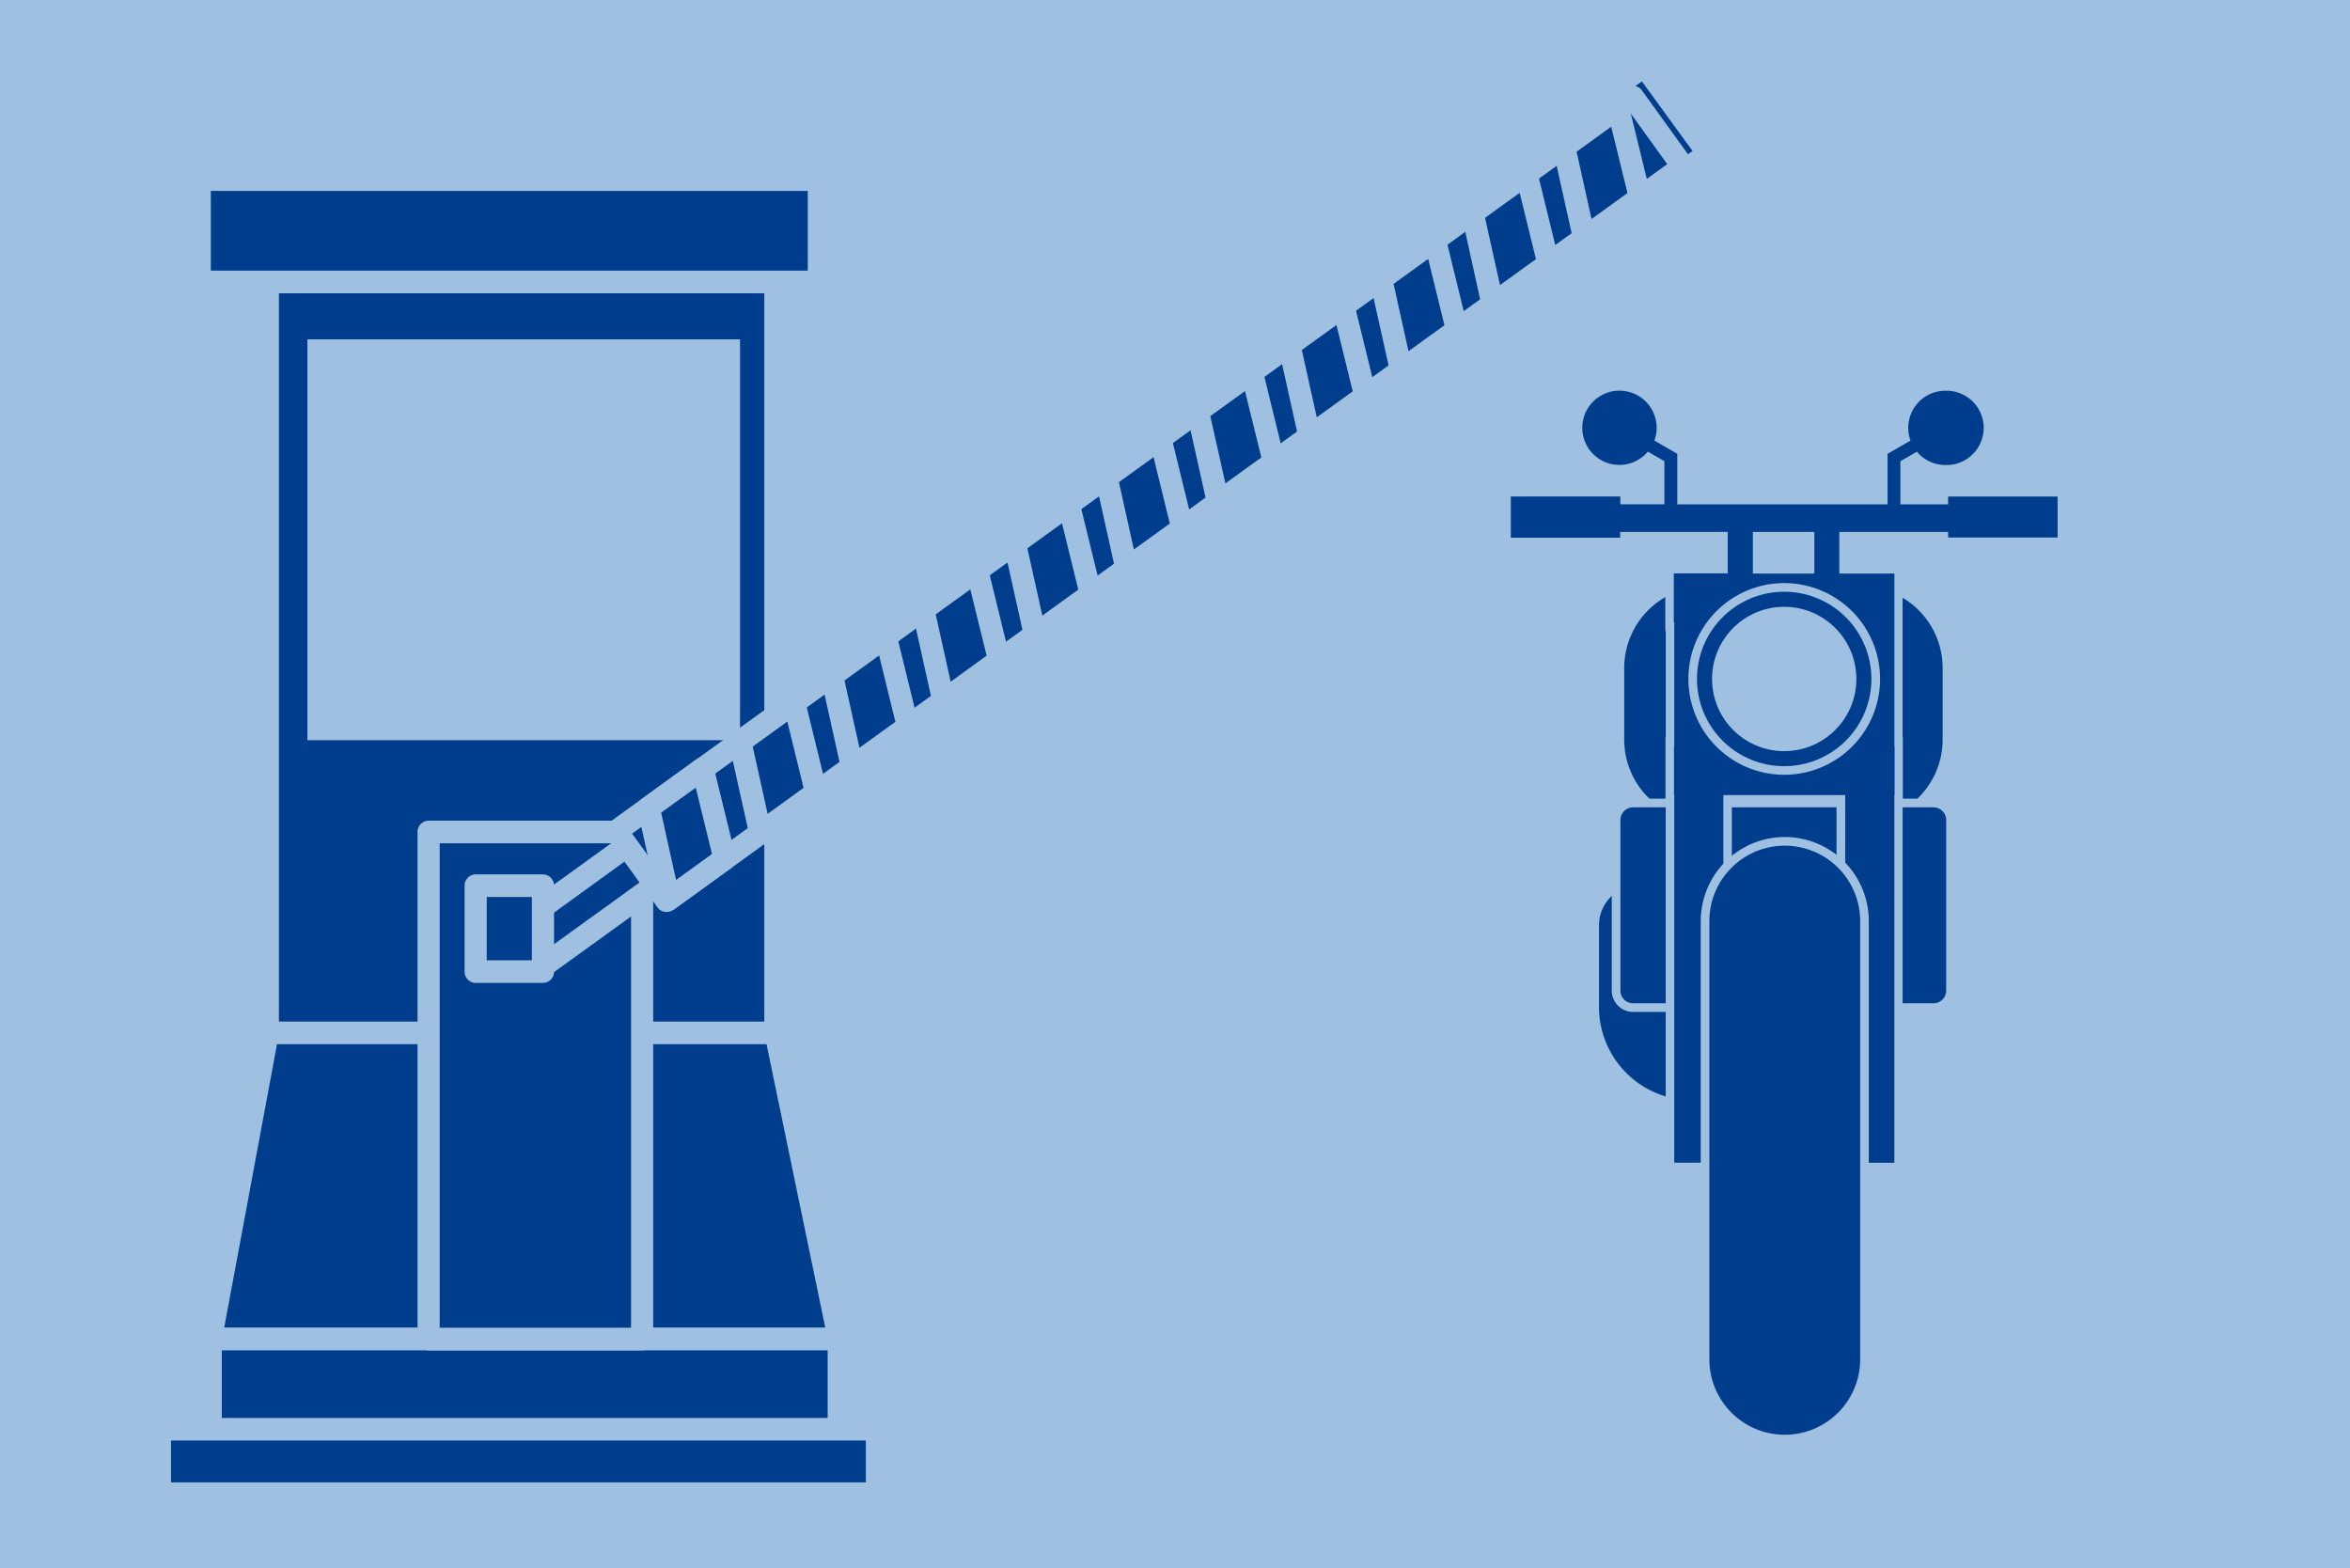 <svg xmlns="http://www.w3.org/2000/svg" viewBox="0 0 640 427"><defs><style>.cls-1{fill:#9fc0e1;}.cls-2{fill:#003e8d;}</style></defs><title>3.open</title><g id="背景"><rect class="cls-1" width="640" height="427"/></g><g id="レイヤー_1" data-name="レイヤー 1"><g id="ETC"><g id="How_to_Use" data-name="How to Use"><g id="Open"><path class="cls-2" d="M173.87,160.92V448.8H312.12V160.92ZM299.45,282.63H187.69v-103H299.45Z" transform="translate(-100.94 -84.14)"/><path class="cls-1" d="M315.15,451.88H170.84v-294H315.15ZM176.9,445.72H309.09V164H176.9Zm125.58-160H184.66V176.56H302.48Zm-111.76-6.16h105.7V182.72H190.72Z" transform="translate(-100.94 -84.14)"/><polygon class="cls-2" points="228.46 364.66 57.37 364.66 72.92 281.28 211.18 281.28 228.46 364.66"/><path class="cls-1" d="M329.4,451.88H158.31a3,3,0,0,1-2.33-1.11,3.11,3.11,0,0,1-.65-2.54l15.56-83.38a3,3,0,0,1,3-2.51H312.12a3.05,3.05,0,0,1,3,2.45l17.28,83.38a3.12,3.12,0,0,1-.61,2.57A3,3,0,0,1,329.4,451.88ZM162,445.72h163.7l-16-77.22H176.38Z" transform="translate(-100.94 -84.14)"/><rect class="cls-2" x="57.37" y="364.66" width="171.09" height="27.21"/><path class="cls-1" d="M329.4,479.09H158.31a3.06,3.06,0,0,1-3-3.08V448.8a3.06,3.06,0,0,1,3-3.08H329.4a3.05,3.05,0,0,1,3,3.08V476A3.05,3.05,0,0,1,329.4,479.09Zm-168.06-6.16h165V451.88h-165Z" transform="translate(-100.94 -84.14)"/><rect class="cls-2" x="116.7" y="226.57" width="58.18" height="138.09"/><path class="cls-1" d="M275.83,451.88H217.65a3.06,3.06,0,0,1-3-3.08V310.71a3.06,3.06,0,0,1,3-3.08h58.18a3.05,3.05,0,0,1,3,3.08V448.8A3.05,3.05,0,0,1,275.83,451.88Zm-55.15-6.16H272.8V313.79H220.68Z" transform="translate(-100.94 -84.14)"/><rect class="cls-2" x="43.55" y="389.24" width="195.28" height="17.56"/><path class="cls-1" d="M339.77,494H144.49a3,3,0,0,1-3-3.08V473.37a3.05,3.05,0,0,1,3-3.08H339.77a3.05,3.05,0,0,1,3,3.08v17.56A3,3,0,0,1,339.77,494Zm-192.25-6.16H336.74v-11.4H147.52Z" transform="translate(-100.94 -84.14)"/><path class="cls-1" d="M271.77,160.92a3.06,3.06,0,0,1-3,3.08H210.56a3.06,3.06,0,0,1-3-3.08m6.07-3.08H265.7" transform="translate(-100.94 -84.14)"/><rect class="cls-2" x="54.38" y="48.91" width="168.64" height="27.87"/><path class="cls-1" d="M327,164H152.29V130H327Zm-168.65-6.16H320.93V136.13H158.35Z" transform="translate(-100.94 -84.14)"/><g id="Bike"><path class="cls-2" d="M561.76,384.94a26.58,26.58,0,0,1-26.56-26.56V336.12A12.09,12.09,0,0,1,547.28,324H575a1.17,1.17,0,0,1,1.18,1.17v58.56a1.17,1.17,0,0,1-1.18,1.17Z" transform="translate(-100.94 -84.14)"/><path class="cls-1" d="M575,325.22v58.55h-13.2a25.39,25.39,0,0,1-25.39-25.39V336.12a10.91,10.91,0,0,1,10.91-10.9H575m0-2.36H547.28A13.28,13.28,0,0,0,534,336.12v22.26a27.77,27.77,0,0,0,27.74,27.74H575a2.35,2.35,0,0,0,2.35-2.35V325.22a2.36,2.36,0,0,0-2.35-2.36Z" transform="translate(-100.94 -84.14)"/><path class="cls-2" d="M565.45,309A23.4,23.4,0,0,1,542,285.53V266.05a23.46,23.46,0,0,1,23.42-23.42h42.26a23.44,23.44,0,0,1,23.42,23.43v19.49A23.44,23.44,0,0,1,607.71,309Z" transform="translate(-100.94 -84.14)"/><path class="cls-1" d="M565.46,243.81h42.26A22.25,22.25,0,0,1,630,266.07v19.49a22.24,22.24,0,0,1-22.24,22.24h0l-42.25,0a22.23,22.23,0,0,1-22.23-22.24V266.05a22.24,22.24,0,0,1,22.24-22.24m0-2.35h0a24.62,24.62,0,0,0-24.59,24.59v19.48a24.63,24.63,0,0,0,24.59,24.61H607.7a24.63,24.63,0,0,0,24.61-24.59V266.07a24.62,24.62,0,0,0-24.59-24.6Z" transform="translate(-100.94 -84.14)"/><rect class="cls-2" x="440.12" y="218.71" width="91.07" height="55.69" rx="4.64"/><path class="cls-1" d="M627.5,304a3.46,3.46,0,0,1,3.46,3.46V353.9a3.46,3.46,0,0,1-3.46,3.46H545.7a3.45,3.45,0,0,1-3.45-3.46V307.49A3.45,3.45,0,0,1,545.7,304h81.8m0-2.36H545.7a5.82,5.82,0,0,0-5.81,5.82V353.9a5.82,5.82,0,0,0,5.81,5.82h81.8a5.83,5.83,0,0,0,5.82-5.82V307.49a5.83,5.83,0,0,0-5.82-5.82Z" transform="translate(-100.94 -84.14)"/><path class="cls-2" d="M602.29,401.94l0-100.12H571.45l0,100.12h-15.7l0-100.11-.07-1.18V286.12h.06V254.79h-.13V239.1h14.7v-9H543.4v1.57H511.22V218.16H543.4v2.14H553v-9.9l-3.09-1.79a11.34,11.34,0,1,1,2.92-5.06l5.15,3h.86v13.77l55,0V206.55h.87l5.15-3a11.16,11.16,0,0,1-.39-2.92,11.3,11.3,0,1,1,3.31,8l-3.1,1.79v9.9h10.65v-2.14H662.5v13.52H630.32v-1.57H603v9h15v47l.06,1.18v14.52H618l0,100.11Zm0-115.81V254.81H571.47v31.32Zm-8.44-47v-9H579.49v9Z" transform="translate(-100.94 -84.14)"/><path class="cls-1" d="M542,190.53h0a10.11,10.11,0,0,1,10.11,10.11,10.21,10.21,0,0,1-.62,3.47l6.24,3.61h0v13.77H615V207.73h0l6.25-3.6a10.1,10.1,0,0,1,9.49-13.58h0a10.12,10.12,0,1,1,0,20.23h0a10.08,10.08,0,0,1-7.75-3.63l-4.5,2.6V221.5h13v-2.14h29.82v11.16H631.5V229H601.86v11.34h15v47h.06v13.34h-.07l0,100.11H603.47l0-100.12H570.28l0,100.11H556.91l0-100.12h-.07V287.29h.07V253.62h-.13V240.28h14.69V229h-29.3v1.57H512.4V219.34h29.82v2.13h12V209.73l-4.5-2.6a10.11,10.11,0,0,1-7.75,3.62h0a10.11,10.11,0,1,1,0-20.22m53.09,49.76V229H578.32v11.33h16.74m8.45,47V253.63H570.29V287.3H603.5M542,188.17h0a12.47,12.47,0,1,0,8.14,21.91l1.75,1v8h-7.27V217H510.05v15.86h34.52v-1.57h24.59v6.63H554.47V256h.13v29h-.07V303h.06l0,97.76v2.35h18v-2.35l0-97.76h28.51l0,97.76v2.35h18v-2.36l0-97.76h.06V285h-.07v-47h-15v-6.63h24.94v1.57h34.52V217H629.15v2.13h-8.29v-8l1.75-1a12.6,12.6,0,1,0-4.09-7.1l-4.13,2.38h-1.72v13.77l-52.61,0V205.36h-1.73L554.2,203a12.21,12.21,0,0,0,.23-2.34A12.49,12.49,0,0,0,542,188.17Zm38.71,49.76V231.3h12v6.62Zm-8,47V256h28.51v29Z" transform="translate(-100.94 -84.14)"/><path class="cls-2" d="M587,476a21.72,21.72,0,0,1-21.7-21.71l0-119.36a21.71,21.71,0,1,1,43.42,0l0,119.36A21.75,21.75,0,0,1,587,476Z" transform="translate(-100.94 -84.14)"/><path class="cls-1" d="M587,314.44h0A20.54,20.54,0,0,1,607.54,335l0,119.36A20.53,20.53,0,0,1,587,474.86h0a20.53,20.53,0,0,1-20.53-20.53l0-119.36A20.54,20.54,0,0,1,587,314.44m0-2.36h0A22.92,22.92,0,0,0,564.12,335l0,119.37a22.89,22.89,0,0,0,45.77,0l0-119.36A22.88,22.88,0,0,0,587,312.08Z" transform="translate(-100.94 -84.14)"/><path class="cls-2" d="M586.84,294a24.93,24.93,0,1,1,24.94-24.92A25,25,0,0,1,586.84,294Z" transform="translate(-100.94 -84.14)"/><path class="cls-1" d="M586.85,245.29h0a23.75,23.75,0,0,1,0,47.5h0a23.75,23.75,0,0,1,0-47.5m0-2.36h0a26.1,26.1,0,1,0,18.47,7.65,26.15,26.15,0,0,0-18.47-7.65Z" transform="translate(-100.94 -84.14)"/><circle class="cls-1" cx="485.91" cy="184.9" r="19.65"/></g><g id="bar"><rect class="cls-2" x="243.06" y="207.6" width="343.91" height="23.4" transform="matrix(0.81, -0.59, 0.59, 0.81, -150.78, 200.32)"/><path class="cls-1" d="M561.12,132,284.29,331.93a3.07,3.07,0,0,1-4.29-.7l-13.7-19A3.08,3.08,0,0,1,267,308L543.82,108.07a3.08,3.08,0,0,1,4.29.7l13.7,19A3.07,3.07,0,0,1,561.12,132ZM283.17,325.14,555,128.84l-10.09-14L273.08,311.16Z" transform="translate(-100.94 -84.14)"/><polygon class="cls-2" points="182.16 244.84 176.63 219.98 191.34 209.35 197.36 233.87 182.16 244.84"/><path class="cls-1" d="M300.11,320.51l-15.2,11a3,3,0,0,1-2.87.36,3.14,3.14,0,0,1-1.91-2.23l-5.53-24.87a3,3,0,0,1,1.17-3.12L290.48,291a3,3,0,0,1,2.85-.37,3.15,3.15,0,0,1,1.92,2.17l6,24.52A3,3,0,0,1,300.11,320.51Zm-15.05,3.26,9.79-7.07-4.43-18.06L281,305.45Z" transform="translate(-100.94 -84.14)"/><polygon class="cls-2" points="207.09 226.85 201.56 201.97 216.27 191.35 222.29 215.87 207.09 226.85"/><path class="cls-1" d="M325,302.51l-15.19,11a3,3,0,0,1-2.88.35,3.09,3.09,0,0,1-1.9-2.22l-5.53-24.87a3.05,3.05,0,0,1,1.18-3.13L315.41,273a3,3,0,0,1,2.84-.37,3.1,3.1,0,0,1,1.92,2.17l6,24.52A3,3,0,0,1,325,302.51Zm-15,3.26,9.79-7.07-4.43-18.06-9.43,6.81Z" transform="translate(-100.94 -84.14)"/><polygon class="cls-2" points="232.01 208.85 226.49 183.98 241.19 173.36 247.21 197.88 232.01 208.85"/><path class="cls-1" d="M350,284.51l-15.2,11a3,3,0,0,1-2.87.36,3.14,3.14,0,0,1-1.91-2.23l-5.52-24.87a3,3,0,0,1,1.17-3.12L340.34,255a3,3,0,0,1,2.84-.37,3.14,3.14,0,0,1,1.92,2.18l6,24.51A3,3,0,0,1,350,284.51Zm-15,3.27,9.79-7.07-4.43-18.07-9.43,6.81Z" transform="translate(-100.94 -84.14)"/><polygon class="cls-2" points="256.94 190.85 251.42 165.98 266.12 155.36 272.14 179.87 256.94 190.85"/><path class="cls-1" d="M374.89,266.51l-15.2,11a3,3,0,0,1-2.87.36,3.12,3.12,0,0,1-1.91-2.23l-5.52-24.87a3,3,0,0,1,1.17-3.12L365.26,237a3,3,0,0,1,2.85-.37A3.13,3.13,0,0,1,370,238.8l6,24.52A3,3,0,0,1,374.89,266.51Zm-15.05,3.27,9.8-7.08-4.44-18.06-9.43,6.81Z" transform="translate(-100.94 -84.14)"/><polygon class="cls-2" points="281.87 172.85 276.34 147.98 291.05 137.36 297.07 161.88 281.87 172.85"/><path class="cls-1" d="M399.81,248.51l-15.19,11a3,3,0,0,1-2.88.36,3.11,3.11,0,0,1-1.9-2.23l-5.53-24.87a3,3,0,0,1,1.18-3.12L390.19,219a3,3,0,0,1,2.84-.37,3.12,3.12,0,0,1,1.92,2.18l6,24.51A3,3,0,0,1,399.81,248.51Zm-15,3.27,9.79-7.07-4.43-18.07-9.43,6.81Z" transform="translate(-100.94 -84.14)"/><polygon class="cls-2" points="306.8 154.85 301.27 129.98 315.98 119.36 322 143.88 306.8 154.85"/><path class="cls-1" d="M424.74,230.51l-15.19,11a3,3,0,0,1-2.88.35,3.11,3.11,0,0,1-1.9-2.23l-5.53-24.87a3,3,0,0,1,1.17-3.12L415.12,201a3,3,0,0,1,2.84-.37,3.12,3.12,0,0,1,1.92,2.18l6,24.52A3,3,0,0,1,424.74,230.51Zm-15,3.27,9.79-7.07-4.43-18.07-9.43,6.81Z" transform="translate(-100.94 -84.14)"/><polygon class="cls-2" points="331.73 136.85 326.2 111.98 340.91 101.36 346.92 125.88 331.73 136.85"/><path class="cls-1" d="M449.67,212.51l-15.2,11a3,3,0,0,1-2.87.35,3.11,3.11,0,0,1-1.9-2.23l-5.53-24.86a3,3,0,0,1,1.17-3.13L440.05,183a3,3,0,0,1,2.84-.37,3.12,3.12,0,0,1,1.92,2.18l6,24.52A3,3,0,0,1,449.67,212.51Zm-15,3.27,9.79-7.07L440,190.64l-9.44,6.82Z" transform="translate(-100.94 -84.14)"/><polygon class="cls-2" points="356.65 118.85 351.12 93.98 365.83 83.36 371.85 107.88 356.65 118.85"/><path class="cls-1" d="M474.6,194.51l-15.2,11a3,3,0,0,1-2.88.35,3.09,3.09,0,0,1-1.9-2.22l-5.52-24.87a3,3,0,0,1,1.17-3.13L465,165a3,3,0,0,1,2.84-.36,3.09,3.09,0,0,1,1.92,2.17l6,24.51A3,3,0,0,1,474.6,194.51Zm-15.05,3.27,9.8-7.07-4.44-18.06-9.43,6.81Z" transform="translate(-100.94 -84.14)"/><polygon class="cls-2" points="381.58 100.85 376.05 75.98 390.76 65.36 396.78 89.88 381.58 100.85"/><path class="cls-1" d="M499.53,176.51l-15.2,11a3,3,0,0,1-2.88.35,3.09,3.09,0,0,1-1.9-2.22L474,160.75a3.06,3.06,0,0,1,1.17-3.13L489.9,147a3,3,0,0,1,2.84-.36,3.09,3.09,0,0,1,1.92,2.17l6,24.51A3,3,0,0,1,499.53,176.51Zm-15,3.27,9.79-7.07-4.43-18.06-9.43,6.81Z" transform="translate(-100.94 -84.14)"/><polygon class="cls-2" points="406.51 82.85 400.98 57.98 415.69 47.36 421.7 71.88 406.51 82.85"/><path class="cls-1" d="M524.45,158.52l-15.19,11a3,3,0,0,1-2.88.35,3.09,3.09,0,0,1-1.9-2.22L499,142.75a3.06,3.06,0,0,1,1.17-3.13L514.83,129a3,3,0,0,1,2.84-.36,3.1,3.1,0,0,1,1.92,2.17l6,24.52A3,3,0,0,1,524.45,158.52Zm-15,3.26,9.79-7.07-4.43-18.06-9.43,6.81Z" transform="translate(-100.94 -84.14)"/><polygon class="cls-2" points="431.44 64.85 425.91 39.98 440.62 29.36 446.63 53.88 431.44 64.85"/><path class="cls-1" d="M549.38,140.52l-15.2,11a3,3,0,0,1-2.87.35,3.09,3.09,0,0,1-1.9-2.22l-5.53-24.87a3,3,0,0,1,1.17-3.13L539.76,111a3,3,0,0,1,2.84-.36,3.1,3.1,0,0,1,1.92,2.17l6,24.52A3,3,0,0,1,549.38,140.52Zm-15,3.26,9.79-7.07-4.43-18.06-9.43,6.81Z" transform="translate(-100.94 -84.14)"/><rect class="cls-2" x="242.27" y="324.01" width="36.72" height="13.17" transform="translate(-245.15 131.01) rotate(-35.83)"/><path class="cls-1" d="M281.18,327.68l-29.78,21.5a3.05,3.05,0,0,1-4.26-.72l-7.71-10.68a3.06,3.06,0,0,1,.66-4.27L269.86,312a3.05,3.05,0,0,1,4.26.73l7.71,10.67A3.06,3.06,0,0,1,281.18,327.68Zm-30.93,14.73,24.86-17.94-4.1-5.69-24.86,18Z" transform="translate(-100.94 -84.14)"/></g><rect class="cls-2" x="129.52" y="241.2" width="18.36" height="23.4"/><path class="cls-1" d="M248.83,351.82H230.47a3.06,3.06,0,0,1-3-3.08v-23.4a3.06,3.06,0,0,1,3-3.08h18.36a3.06,3.06,0,0,1,3,3.08v23.4A3.06,3.06,0,0,1,248.83,351.82Zm-15.33-6.16h12.29V328.42H233.5Z" transform="translate(-100.94 -84.14)"/></g></g></g></g></svg>